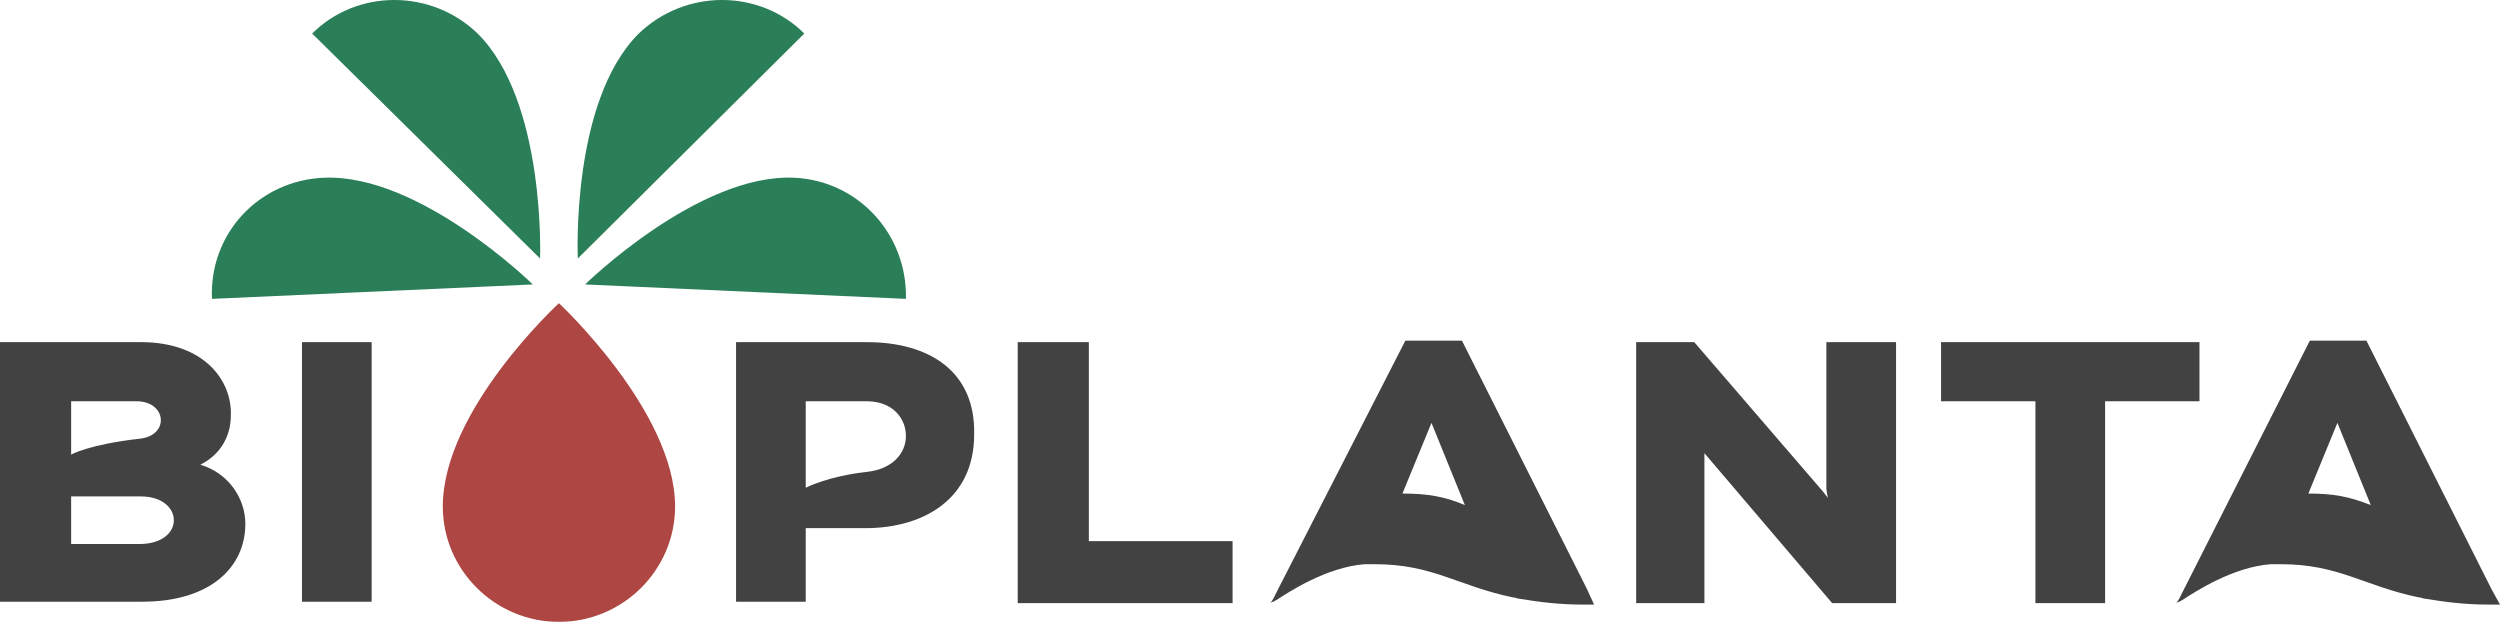 <svg width="201" height="50" viewBox="0 0 201 50" xmlns="http://www.w3.org/2000/svg"><defs><filter color-interpolation-filters="auto" id="a"><feColorMatrix in="SourceGraphic" values="0 0 0 0 1 0 0 0 0 1 0 0 0 0 1 0 0 0 1 0"/></filter></defs><g transform="translate(-165 -160)" filter="url(#a)" fill="none" fill-rule="evenodd"><g fill-rule="nonzero"><path fill="#424242" d="M189.279 187.507h5.603v20.87h-5.603zM252.544 203.507v-16h-5.72v20.986h17.275v-4.986zM292.23 208.493h.817-.817M311.84 187.507v11.826l.116.696-.35-.464-10.388-12.058h-4.67v20.986h5.487v-12.058l10.272 12.058h5.136v-20.986zM341.838 187.507v4.754h-7.587v16.232h-5.603V192.26h-7.587v-4.754zM365.767 208.493h-.818M365.3 207.333l-10.039-19.942h-4.552l-10.155 20.058-.35.696-.234.348s.117-.116.234-.116.117-.116.233-.116c1.05-.696 4.086-2.667 7.12-2.899h.818c4.669 0 6.653 1.74 11.088 2.667.234 0 .35.116.584.116 1.4.232 3.035.464 5.02.464H366l-.7-1.276zm-14.708-7.652l2.335-5.681 2.684 6.609c-1.75-.696-3.034-.928-5.019-.928M292.93 208.493h-.7.7M292.93 208.493h-.7.7M365.767 208.493h-.818M365.767 208.493h-.818M292.58 207.333l-10.038-19.942h-4.552l-10.272 20.058-.35.696-.234.348s.117-.116.234-.116c.116 0 .116-.116.233-.116 1.05-.696 4.085-2.667 7.12-2.899h.817c4.67 0 6.654 1.74 11.09 2.667.233 0 .35.116.583.116 1.4.232 3.035.464 5.019.464H293.164l-.584-1.276zm-14.824-7.652l2.335-5.681 2.684 6.609c-1.634-.696-3.035-.928-5.019-.928M181.108 197.362c1.634-.811 2.451-2.319 2.451-3.942.117-2.782-2.1-5.913-7.237-5.913H165v20.87h11.439c5.486 0 8.287-2.783 8.287-6.261 0-1.971-1.283-4.058-3.618-4.754m-10.388-5.101h5.252c2.451 0 2.685 2.782.234 3.014-4.086.464-5.486 1.276-5.486 1.276v-4.29zm5.486 11.478h-5.486v-3.826h5.602c3.502 0 3.619 3.826-.116 3.826M234.685 187.507h-10.506v20.87h5.603v-5.913h4.786c4.669 0 8.754-2.32 8.754-7.536.117-4.986-3.501-7.42-8.637-7.42m0 10.434c-3.152.348-4.903 1.275-4.903 1.275v-6.956h4.903c2.1 0 3.151 1.391 3.151 2.782 0 1.392-1.05 2.667-3.151 2.899"/><path d="M209.939 184.377s-9.338 8.58-9.338 16.348c0 5.101 4.202 9.275 9.338 9.275 5.136 0 9.338-4.174 9.338-9.275 0-7.653-9.338-16.348-9.338-16.348" fill="#AE4643"/><path d="M228.848 174.29c-7.703-.348-16.808 8.58-16.808 8.58l25.796 1.159c.117-5.217-3.852-9.507-8.988-9.74M229.666 162.696c-3.619-3.595-9.572-3.595-13.307 0-5.486 5.449-4.903 18.087-4.903 18.087l18.21-18.087zM191.03 174.29c7.703-.348 16.808 8.58 16.808 8.58l-25.796 1.159c-.234-5.217 3.735-9.507 8.988-9.74M190.096 162.696c3.618-3.595 9.571-3.595 13.306 0 5.487 5.449 5.02 18.087 5.02 18.087l-18.326-18.087z" fill="#2A7E58"/></g></g></svg>
